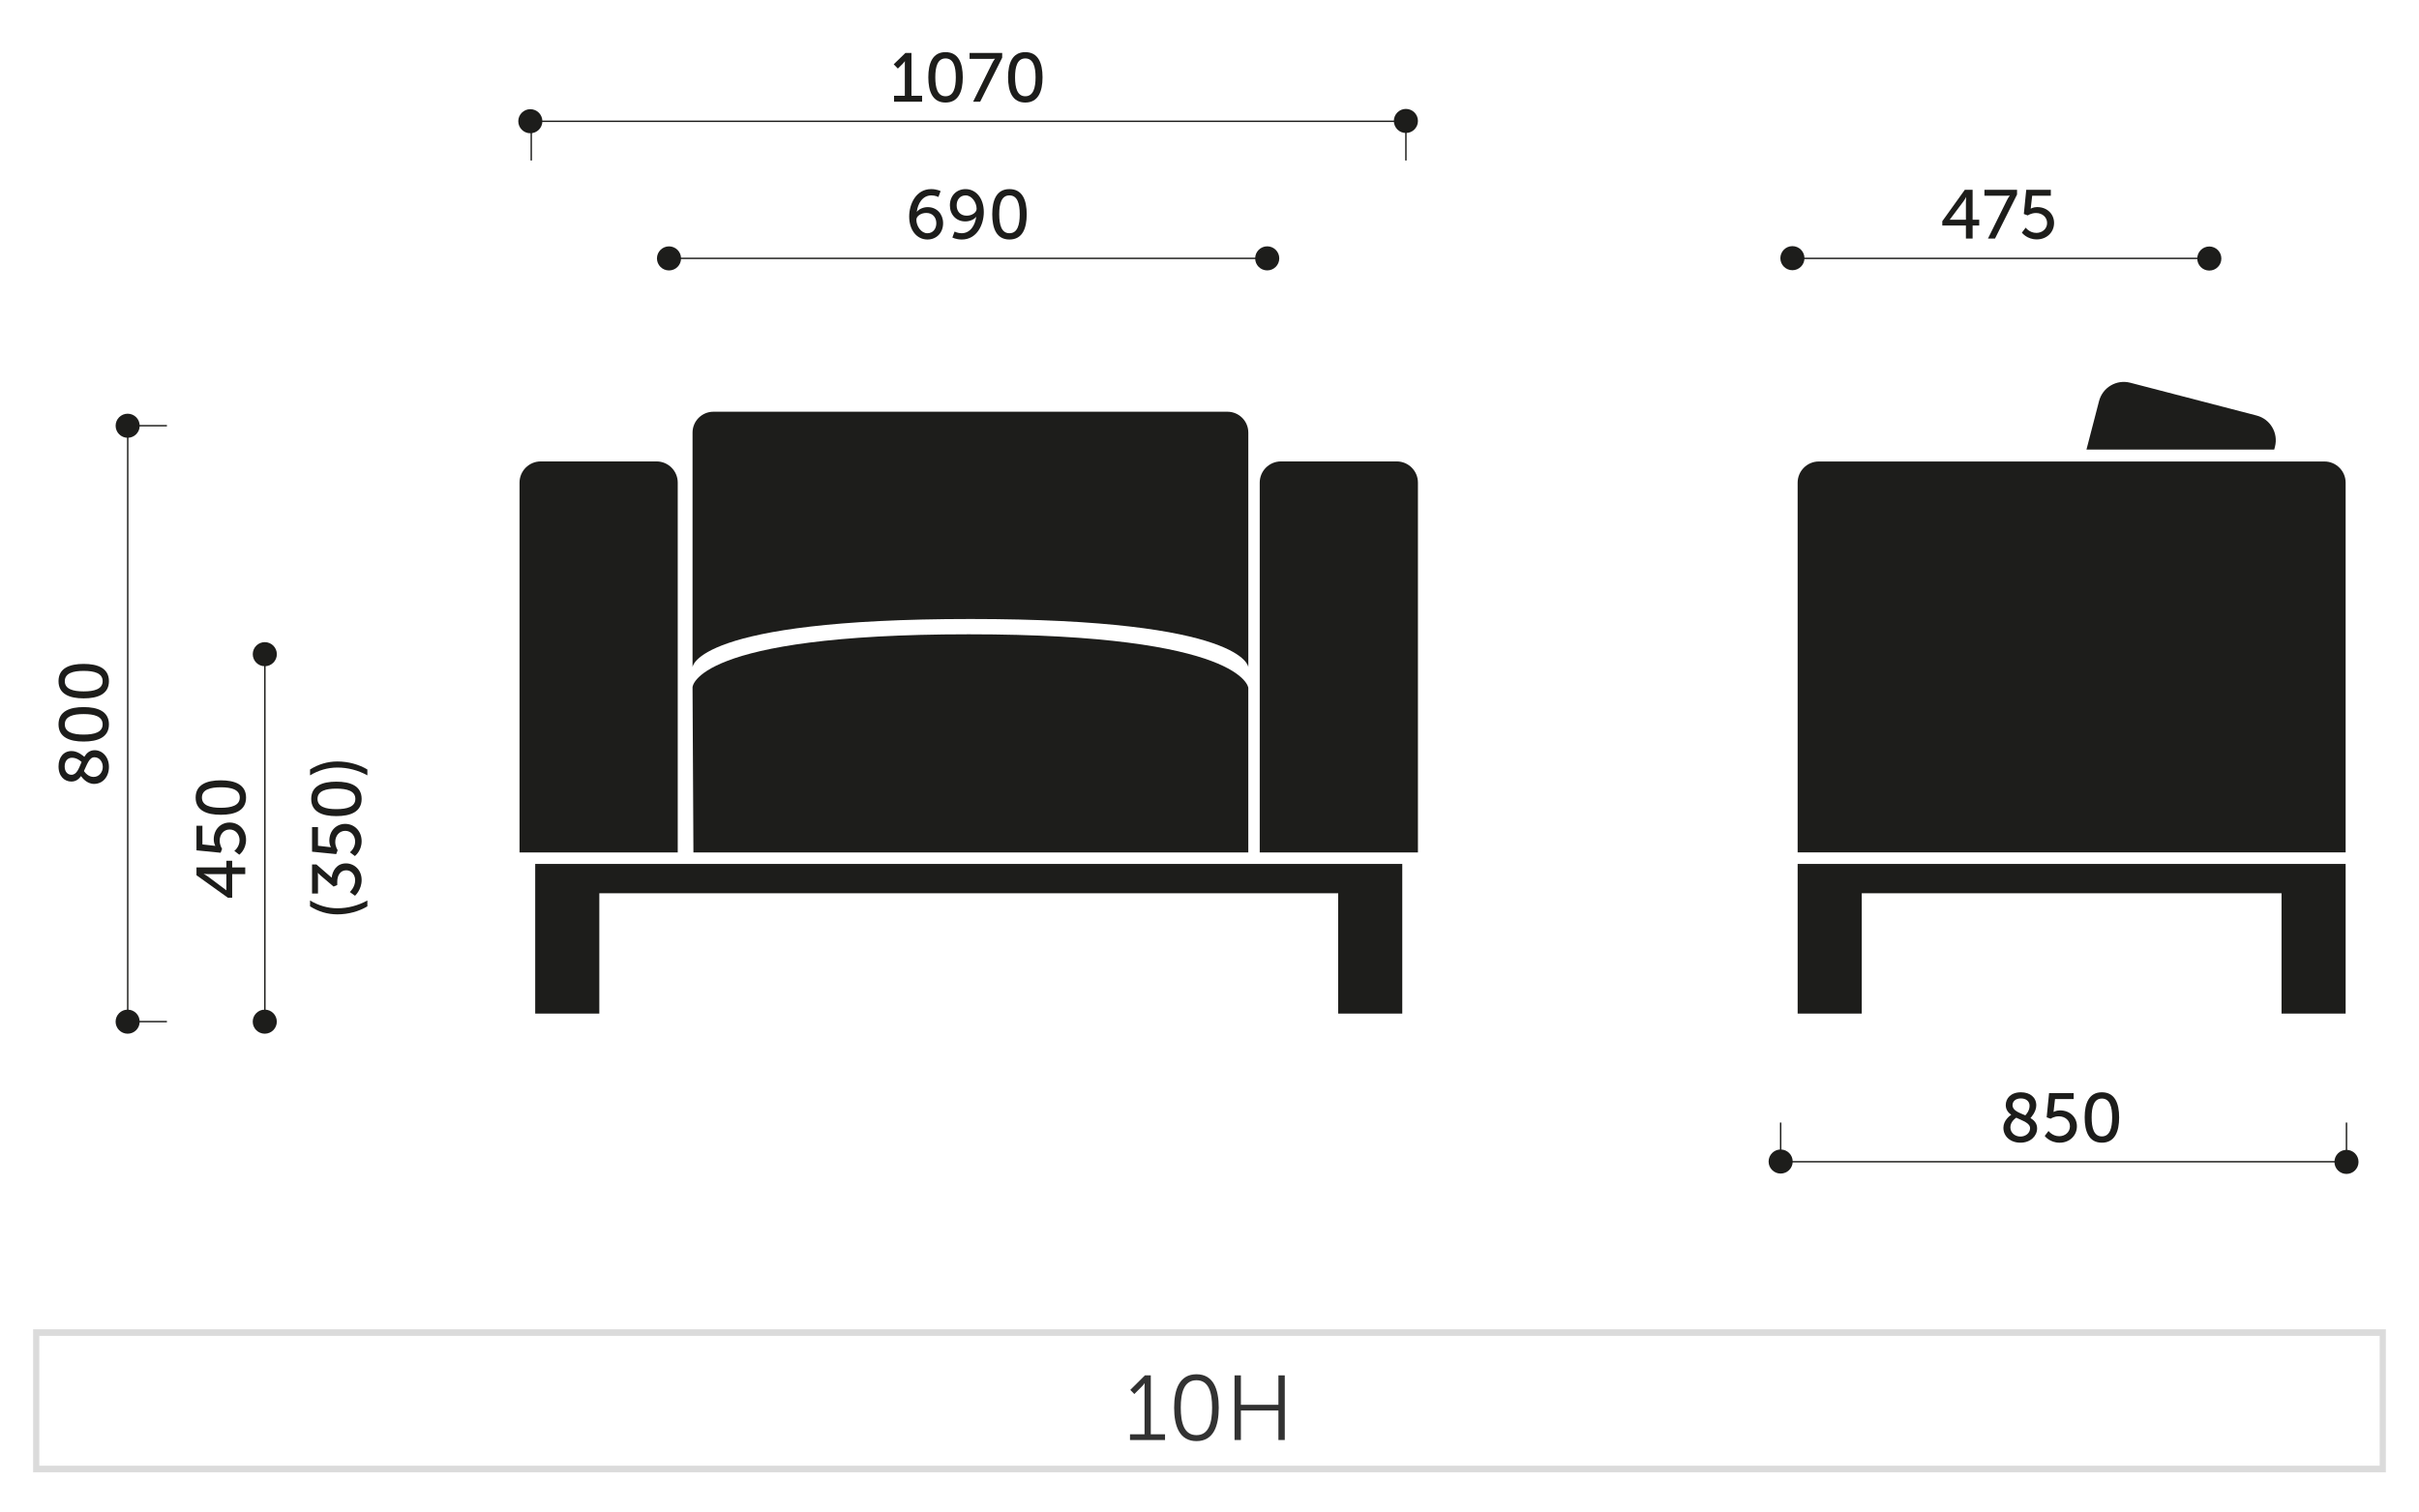 <?xml version="1.0" encoding="UTF-8"?>
<svg id="_20H_2P" data-name="20H 2P" xmlns="http://www.w3.org/2000/svg" viewBox="0 0 369.285 230.915">
  <defs>
    <style>
      .cls-1, .cls-2 {
        fill: none;
      }

      .cls-1, .cls-2, .cls-3 {
        stroke-miterlimit: 2.414;
        stroke-width: .216px;
      }

      .cls-1, .cls-3 {
        stroke: #1d1d1b;
      }

      .cls-4, .cls-5 {
        fill: #1d1d1b;
      }

      .cls-6 {
        fill: #dbdbdb;
      }

      .cls-7, .cls-3 {
        fill: #1d1d1b;
      }

      .cls-2 {
        stroke: #1d1d1b;
      }

      .cls-5 {
        fill-rule: evenodd;
      }

      .cls-8 {
        fill: #323232;
      }
    </style>
  </defs>
  <g>
    <g>
      <g>
        <line class="cls-2" x1="40.436" y1="155.996" x2="40.436" y2="99.884"/>
        <g>
          <path class="cls-7" d="M34.791,137.082l-4.797-3.437v-1.192h4.565v-1.012h.886v1.012h1.993v1.023h-1.993v3.605h-.654ZM34.559,133.476h-2.71c-.348,0-.738-.042-.738-.042v.021s.348.169.611.369l2.815,2.108h.021v-2.456Z"/>
          <path class="cls-7" d="M35.771,129.929s.801-.58.801-1.635c0-.874-.601-1.634-1.508-1.634-.896,0-1.529.738-1.529,1.697,0,.728.369,1.255.369,1.255l-.221.601-3.69-.368v-3.754h.907v2.847l1.571.18c.222.01.39.053.39.053v-.021s-.232-.411-.232-.96c0-1.57,1.086-2.593,2.425-2.593,1.434,0,2.509,1.128,2.509,2.636,0,1.528-1.033,2.277-1.033,2.277l-.759-.58Z"/>
          <path class="cls-7" d="M33.705,124.413c-2.141,0-3.838-.644-3.838-2.626s1.697-2.636,3.838-2.636,3.859.644,3.859,2.636-1.708,2.626-3.859,2.626ZM33.705,120.215c-1.613,0-2.878.349-2.878,1.571,0,1.213,1.265,1.561,2.878,1.561,1.624,0,2.899-.348,2.899-1.561,0-1.223-1.276-1.571-2.899-1.571Z"/>
        </g>
        <g>
          <path class="cls-7" d="M51.496,139.62c-1.518,0-2.92-.443-4.165-1.224v-.896c1.286.77,2.688,1.191,4.175,1.191,1.571,0,3.142-.401,4.576-1.191v.896c-1.265.76-2.889,1.224-4.586,1.224Z"/>
          <path class="cls-7" d="M53.405,136.212s.812-.728.812-1.803c0-.833-.559-1.519-1.36-1.519-.917,0-1.371.812-1.371,1.729v.517l-.559.242-1.908-1.624c-.285-.242-.485-.464-.485-.464h-.021s.032.222.032.633v2.521h-.907v-4.45h.664l2.33,2.024c.105-.98.738-2.183,2.183-2.183,1.276,0,2.394,1.002,2.394,2.531,0,1.518-1.012,2.414-1.012,2.414l-.791-.569Z"/>
          <path class="cls-7" d="M53.415,130.135s.801-.58.801-1.635c0-.874-.601-1.634-1.508-1.634-.896,0-1.529.738-1.529,1.697,0,.728.369,1.255.369,1.255l-.221.601-3.69-.368v-3.754h.907v2.847l1.571.18c.222.01.39.053.39.053v-.021s-.232-.411-.232-.96c0-1.57,1.086-2.593,2.425-2.593,1.434,0,2.509,1.128,2.509,2.636,0,1.528-1.033,2.277-1.033,2.277l-.759-.58Z"/>
          <path class="cls-7" d="M51.349,124.618c-2.141,0-3.838-.644-3.838-2.625,0-1.993,1.697-2.637,3.838-2.637s3.859.644,3.859,2.637c0,1.981-1.708,2.625-3.859,2.625ZM51.349,120.421c-1.613,0-2.878.348-2.878,1.571,0,1.212,1.265,1.561,2.878,1.561,1.624,0,2.899-.349,2.899-1.561,0-1.224-1.276-1.571-2.899-1.571Z"/>
          <path class="cls-7" d="M56.083,118.393c-1.434-.791-3.005-1.191-4.576-1.191-1.487,0-2.889.422-4.175,1.191v-.896c1.244-.78,2.646-1.223,4.165-1.223,1.698,0,3.321.464,4.586,1.223v.896Z"/>
        </g>
        <path class="cls-5" d="M40.419,154.166c1.016,0,1.84.822,1.84,1.84s-.824,1.838-1.84,1.838-1.838-.824-1.838-1.838.822-1.84,1.838-1.84Z"/>
        <path class="cls-5" d="M40.424,98.052c1.016,0,1.84.822,1.84,1.84s-.824,1.838-1.84,1.838-1.838-.824-1.838-1.838.822-1.84,1.838-1.84Z"/>
        <line class="cls-2" x1="19.5" y1="155.996" x2="19.5" y2="65.003"/>
        <g>
          <path class="cls-7" d="M12.371,118.507c-.348.485-.801.833-1.486.833-.991,0-1.951-.748-1.951-2.319,0-1.381.77-2.341,1.993-2.341.991,0,1.834.791,1.94.886.348-.569.812-1.013,1.582-1.013,1.16,0,2.183,1.002,2.183,2.552,0,1.487-.928,2.594-2.277,2.594-1.139,0-1.845-.991-1.982-1.191ZM12.455,116.357c-.116-.116-.686-.654-1.466-.654-.685,0-1.117.549-1.117,1.329,0,.822.464,1.275,1.033,1.275.822,0,1.139-.991,1.55-1.95ZM12.813,117.738c.169.242.675.896,1.476.896.854,0,1.402-.738,1.402-1.529,0-.78-.506-1.476-1.276-1.476-.801,0-1.117,1.106-1.603,2.108Z"/>
          <path class="cls-7" d="M12.771,113.232c-2.141,0-3.838-.644-3.838-2.625,0-1.993,1.697-2.637,3.838-2.637s3.859.644,3.859,2.637c0,1.981-1.708,2.625-3.859,2.625ZM12.771,109.036c-1.613,0-2.878.348-2.878,1.571,0,1.212,1.265,1.561,2.878,1.561,1.624,0,2.899-.349,2.899-1.561,0-1.224-1.276-1.571-2.899-1.571Z"/>
          <path class="cls-7" d="M12.771,106.638c-2.141,0-3.838-.644-3.838-2.625,0-1.993,1.697-2.637,3.838-2.637s3.859.644,3.859,2.637c0,1.981-1.708,2.625-3.859,2.625ZM12.771,102.442c-1.613,0-2.878.348-2.878,1.571,0,1.212,1.265,1.561,2.878,1.561,1.624,0,2.899-.349,2.899-1.561,0-1.224-1.276-1.571-2.899-1.571Z"/>
        </g>
        <path class="cls-5" d="M19.485,154.166c1.016,0,1.84.822,1.84,1.84s-.824,1.838-1.84,1.838-1.838-.824-1.838-1.838.822-1.84,1.838-1.84Z"/>
        <path class="cls-5" d="M19.487,63.171c1.016,0,1.84.822,1.84,1.84s-.824,1.838-1.84,1.838-1.838-.824-1.838-1.838.822-1.84,1.838-1.84Z"/>
        <line class="cls-1" x1="19.5" y1="65.003" x2="25.482" y2="65.003"/>
        <line class="cls-1" x1="19.5" y1="155.996" x2="25.482" y2="155.996"/>
        <line class="cls-2" x1="271.217" y1="177.393" x2="358.211" y2="177.393"/>
        <g>
          <path class="cls-7" d="M307.032,170.225c-.485-.349-.833-.802-.833-1.487,0-.991.749-1.95,2.32-1.95,1.381,0,2.34.77,2.34,1.992,0,.991-.791,1.835-.885,1.94.569.348,1.012.812,1.012,1.582,0,1.159-1.002,2.183-2.552,2.183-1.487,0-2.594-.929-2.594-2.278,0-1.139.991-1.845,1.191-1.981ZM307.801,170.668c-.242.169-.896.675-.896,1.477,0,.854.738,1.402,1.529,1.402.78,0,1.476-.507,1.476-1.276,0-.801-1.107-1.117-2.109-1.603ZM309.183,170.309c.116-.116.654-.686.654-1.466,0-.686-.548-1.117-1.329-1.117-.822,0-1.276.464-1.276,1.033,0,.822.991,1.139,1.951,1.55Z"/>
          <path class="cls-7" d="M312.729,172.692s.58.802,1.634.802c.875,0,1.634-.602,1.634-1.508,0-.896-.738-1.529-1.697-1.529-.728,0-1.255.369-1.255.369l-.601-.222.369-3.69h3.753v.907h-2.847l-.179,1.571c-.011.221-.053.39-.053.39h.021s.411-.231.959-.231c1.571,0,2.594,1.086,2.594,2.425,0,1.434-1.128,2.51-2.636,2.51-1.529,0-2.277-1.034-2.277-1.034l.58-.759Z"/>
          <path class="cls-7" d="M318.247,170.626c0-2.141.644-3.838,2.625-3.838,1.993,0,2.636,1.697,2.636,3.838s-.644,3.859-2.636,3.859c-1.982,0-2.625-1.709-2.625-3.859ZM322.443,170.626c0-1.613-.348-2.879-1.571-2.879-1.212,0-1.561,1.266-1.561,2.879,0,1.624.348,2.899,1.561,2.899,1.223,0,1.571-1.275,1.571-2.899Z"/>
        </g>
        <path class="cls-5" d="M271.833,175.522c1.018,0,1.842.822,1.842,1.84s-.824,1.838-1.842,1.838-1.838-.824-1.838-1.838.824-1.84,1.838-1.84Z"/>
        <path class="cls-5" d="M358.211,175.578c1.018,0,1.842.822,1.842,1.84s-.824,1.838-1.842,1.838c-1.012,0-1.836-.824-1.836-1.838s.824-1.84,1.836-1.84Z"/>
        <line class="cls-1" x1="271.835" y1="171.411" x2="271.835" y2="177.393"/>
        <line class="cls-1" x1="358.215" y1="171.411" x2="358.215" y2="177.393"/>
        <path class="cls-4" d="M277.668,70.467h77.179c1.788,0,3.239,1.452,3.239,3.239v56.446h-83.658v-56.446c0-1.788,1.452-3.239,3.239-3.239Z"/>
        <polygon class="cls-4" points="353.137 131.919 348.3 131.919 284.216 131.919 274.429 131.919 274.429 136.397 274.429 154.77 284.216 154.77 284.216 136.397 348.3 136.397 348.3 154.77 358.087 154.77 358.087 131.919 353.137 131.919"/>
      </g>
      <path class="cls-4" d="M347.183,68.646l.113-.434c.542-2.088-.711-4.22-2.799-4.762l-19.293-5.009c-2.088-.542-4.22.711-4.762,2.799l-1.922,7.405h28.664Z"/>
    </g>
    <g>
      <g>
        <line class="cls-2" x1="102.094" y1="39.451" x2="193.431" y2="39.451"/>
        <path class="cls-5" d="M102.129,37.619c1.018,0,1.842.822,1.842,1.84s-.824,1.838-1.842,1.838-1.838-.824-1.838-1.838.824-1.84,1.838-1.84Z"/>
        <path class="cls-5" d="M193.451,37.613c1.018,0,1.842.822,1.842,1.84s-.824,1.838-1.842,1.838-1.838-.824-1.838-1.838.824-1.84,1.838-1.84Z"/>
      </g>
      <g>
        <path class="cls-7" d="M138.797,33.062c0-1.908,1.044-4.186,3.353-4.186.875,0,1.444.306,1.444.306l-.337.896s-.475-.242-1.065-.242c-1.371,0-2.077,1.265-2.235,2.498h.021c.316-.421.991-.706,1.645-.706,1.413,0,2.352,1.075,2.352,2.457,0,1.466-1.002,2.488-2.394,2.488-1.592,0-2.784-1.392-2.784-3.512ZM142.94,34.086c0-.907-.58-1.571-1.529-1.571-.843,0-1.518.506-1.518,1.044,0,.97.728,2.056,1.676,2.056.854,0,1.371-.664,1.371-1.528Z"/>
        <path class="cls-7" d="M145.39,36.268l.337-.907s.475.253,1.065.253c1.371,0,2.077-1.265,2.235-2.499h-.021c-.306.422-.991.696-1.645.696-1.413,0-2.352-1.064-2.352-2.446,0-1.466,1.002-2.488,2.394-2.488,1.582,0,2.784,1.381,2.784,3.511,0,1.909-1.044,4.187-3.353,4.187-.886,0-1.445-.306-1.445-.306ZM149.091,31.892c0-.97-.728-2.056-1.677-2.056-.864,0-1.371.664-1.371,1.528,0,.907.569,1.571,1.529,1.571.844,0,1.519-.517,1.519-1.044Z"/>
        <path class="cls-7" d="M151.478,32.714c0-2.141.644-3.838,2.625-3.838,1.993,0,2.636,1.697,2.636,3.838,0,2.151-.644,3.859-2.636,3.859-1.982,0-2.625-1.708-2.625-3.859ZM155.674,32.714c0-1.613-.348-2.878-1.571-2.878-1.212,0-1.561,1.265-1.561,2.878,0,1.624.348,2.899,1.561,2.899,1.223,0,1.571-1.275,1.571-2.899Z"/>
      </g>
    </g>
    <g>
      <line class="cls-3" x1="81.101" y1="18.522" x2="214.621" y2="18.522"/>
      <line class="cls-1" x1="81.101" y1="24.506" x2="81.101" y2="18.524"/>
      <line class="cls-1" x1="214.626" y1="24.506" x2="214.626" y2="18.524"/>
      <g>
        <path class="cls-7" d="M136.486,14.626h1.645v-4.809c0-.231.01-.464.01-.464h-.021s-.084.169-.358.433l-.696.686-.633-.654,1.782-1.729h.928v6.537h1.624v.906h-4.281v-.906Z"/>
        <path class="cls-7" d="M141.718,11.799c0-2.141.644-3.838,2.625-3.838,1.993,0,2.636,1.697,2.636,3.838,0,2.151-.644,3.859-2.636,3.859-1.982,0-2.625-1.708-2.625-3.859ZM145.915,11.799c0-1.613-.348-2.878-1.571-2.878-1.212,0-1.561,1.265-1.561,2.878,0,1.624.348,2.899,1.561,2.899,1.223,0,1.571-1.275,1.571-2.899Z"/>
        <path class="cls-7" d="M151.454,9.67c.211-.422.433-.686.433-.686v-.021s-.169.031-.548.031h-3.321v-.906h4.977v.717l-3.363,6.727h-1.076l2.899-5.862Z"/>
        <path class="cls-7" d="M153.893,11.799c0-2.141.644-3.838,2.625-3.838,1.993,0,2.636,1.697,2.636,3.838,0,2.151-.644,3.859-2.636,3.859-1.982,0-2.625-1.708-2.625-3.859ZM158.09,11.799c0-1.613-.348-2.878-1.571-2.878-1.212,0-1.561,1.265-1.561,2.878,0,1.624.348,2.899,1.561,2.899,1.223,0,1.571-1.275,1.571-2.899Z"/>
      </g>
      <path class="cls-5" d="M214.623,16.63c1.016,0,1.84.822,1.84,1.84s-.824,1.838-1.84,1.838-1.838-.824-1.838-1.838.822-1.84,1.838-1.84Z"/>
      <path class="cls-5" d="M80.959,16.671c1.016,0,1.84.822,1.84,1.84s-.824,1.838-1.84,1.838-1.838-.824-1.838-1.838.822-1.84,1.838-1.84Z"/>
    </g>
    <g>
      <path class="cls-4" d="M82.552,70.456h17.674c1.788,0,3.239,1.452,3.239,3.239v56.469h-24.153v-56.469c0-1.788,1.452-3.239,3.239-3.239Z"/>
      <path class="cls-4" d="M195.55,70.456h17.674c1.788,0,3.239,1.452,3.239,3.239v56.469h-24.153v-56.469c0-1.788,1.452-3.239,3.239-3.239Z"/>
      <polygon class="cls-4" points="214.038 131.919 204.285 131.919 91.492 131.919 81.711 131.919 81.705 131.919 81.705 154.77 91.492 154.77 91.492 136.397 204.285 136.397 204.285 154.77 214.071 154.77 214.071 131.919 214.038 131.919"/>
      <g>
        <path class="cls-4" d="M105.858,130.165h84.709s0-25.141,0-25.141c0,0-.751-8.17-42.682-8.17s-42.162,8.081-42.162,8.081l.135,25.23Z"/>
        <path class="cls-4" d="M187.38,62.869h-78.469c-1.76,0-3.187,1.427-3.187,3.187v35.819s.392-7.356,42.422-7.356,42.422,7.356,42.422,7.356v-35.819c0-1.76-1.427-3.187-3.187-3.187Z"/>
      </g>
    </g>
    <g>
      <line class="cls-2" x1="273.012" y1="39.455" x2="337.272" y2="39.455"/>
      <g>
        <path class="cls-7" d="M296.51,33.78l3.438-4.797h1.191v4.565h1.012v.886h-1.012v1.992h-1.023v-1.992h-3.606v-.654ZM300.116,33.548v-2.71c0-.348.042-.738.042-.738h-.021s-.169.348-.369.611l-2.109,2.815v.021h2.457Z"/>
        <path class="cls-7" d="M306.382,30.564c.211-.422.433-.686.433-.686v-.021s-.169.031-.548.031h-3.321v-.906h4.977v.717l-3.363,6.727h-1.076l2.899-5.862Z"/>
        <path class="cls-7" d="M309.243,34.76s.58.802,1.634.802c.875,0,1.634-.602,1.634-1.508,0-.896-.738-1.529-1.697-1.529-.728,0-1.255.369-1.255.369l-.601-.221.369-3.69h3.753v.906h-2.847l-.179,1.571c-.011.222-.053.39-.053.39h.021s.411-.231.959-.231c1.571,0,2.594,1.086,2.594,2.425,0,1.435-1.128,2.51-2.636,2.51-1.529,0-2.278-1.033-2.278-1.033l.58-.76Z"/>
      </g>
      <path class="cls-5" d="M273.628,37.584c1.018,0,1.842.822,1.842,1.84s-.824,1.838-1.842,1.838-1.838-.824-1.838-1.838.824-1.84,1.838-1.84Z"/>
      <path class="cls-5" d="M337.272,37.639c1.018,0,1.842.822,1.842,1.84s-.824,1.838-1.842,1.838-1.838-.824-1.838-1.838.824-1.84,1.838-1.84Z"/>
    </g>
  </g>
  <g>
    <path class="cls-6" d="M363.28,203.98v19.829H6.004v-19.829h357.277M364.228,202.979H5.056v21.83h359.172v-21.83h0Z"/>
    <g>
      <path class="cls-8" d="M172.508,219.013h2.218v-7.244c0-.28.014-.547.014-.547h-.028s-.099.21-.491.589l-1.053,1.054-.618-.632,2.232-2.219h.898v8.999h2.176v.87h-5.349v-.87Z"/>
      <path class="cls-8" d="M179.245,214.942c0-2.836.842-5.096,3.411-5.096s3.397,2.26,3.397,5.096c0,2.864-.828,5.11-3.397,5.11s-3.411-2.246-3.411-5.11ZM185.042,214.942c0-2.345-.519-4.184-2.386-4.184-1.881,0-2.4,1.839-2.4,4.184,0,2.358.519,4.197,2.4,4.197,1.867,0,2.386-1.839,2.386-4.197Z"/>
      <path class="cls-8" d="M188.467,210.014h.969v4.492h5.728v-4.492h.969v9.869h-.969v-4.506h-5.728v4.506h-.969v-9.869Z"/>
    </g>
  </g>
</svg>